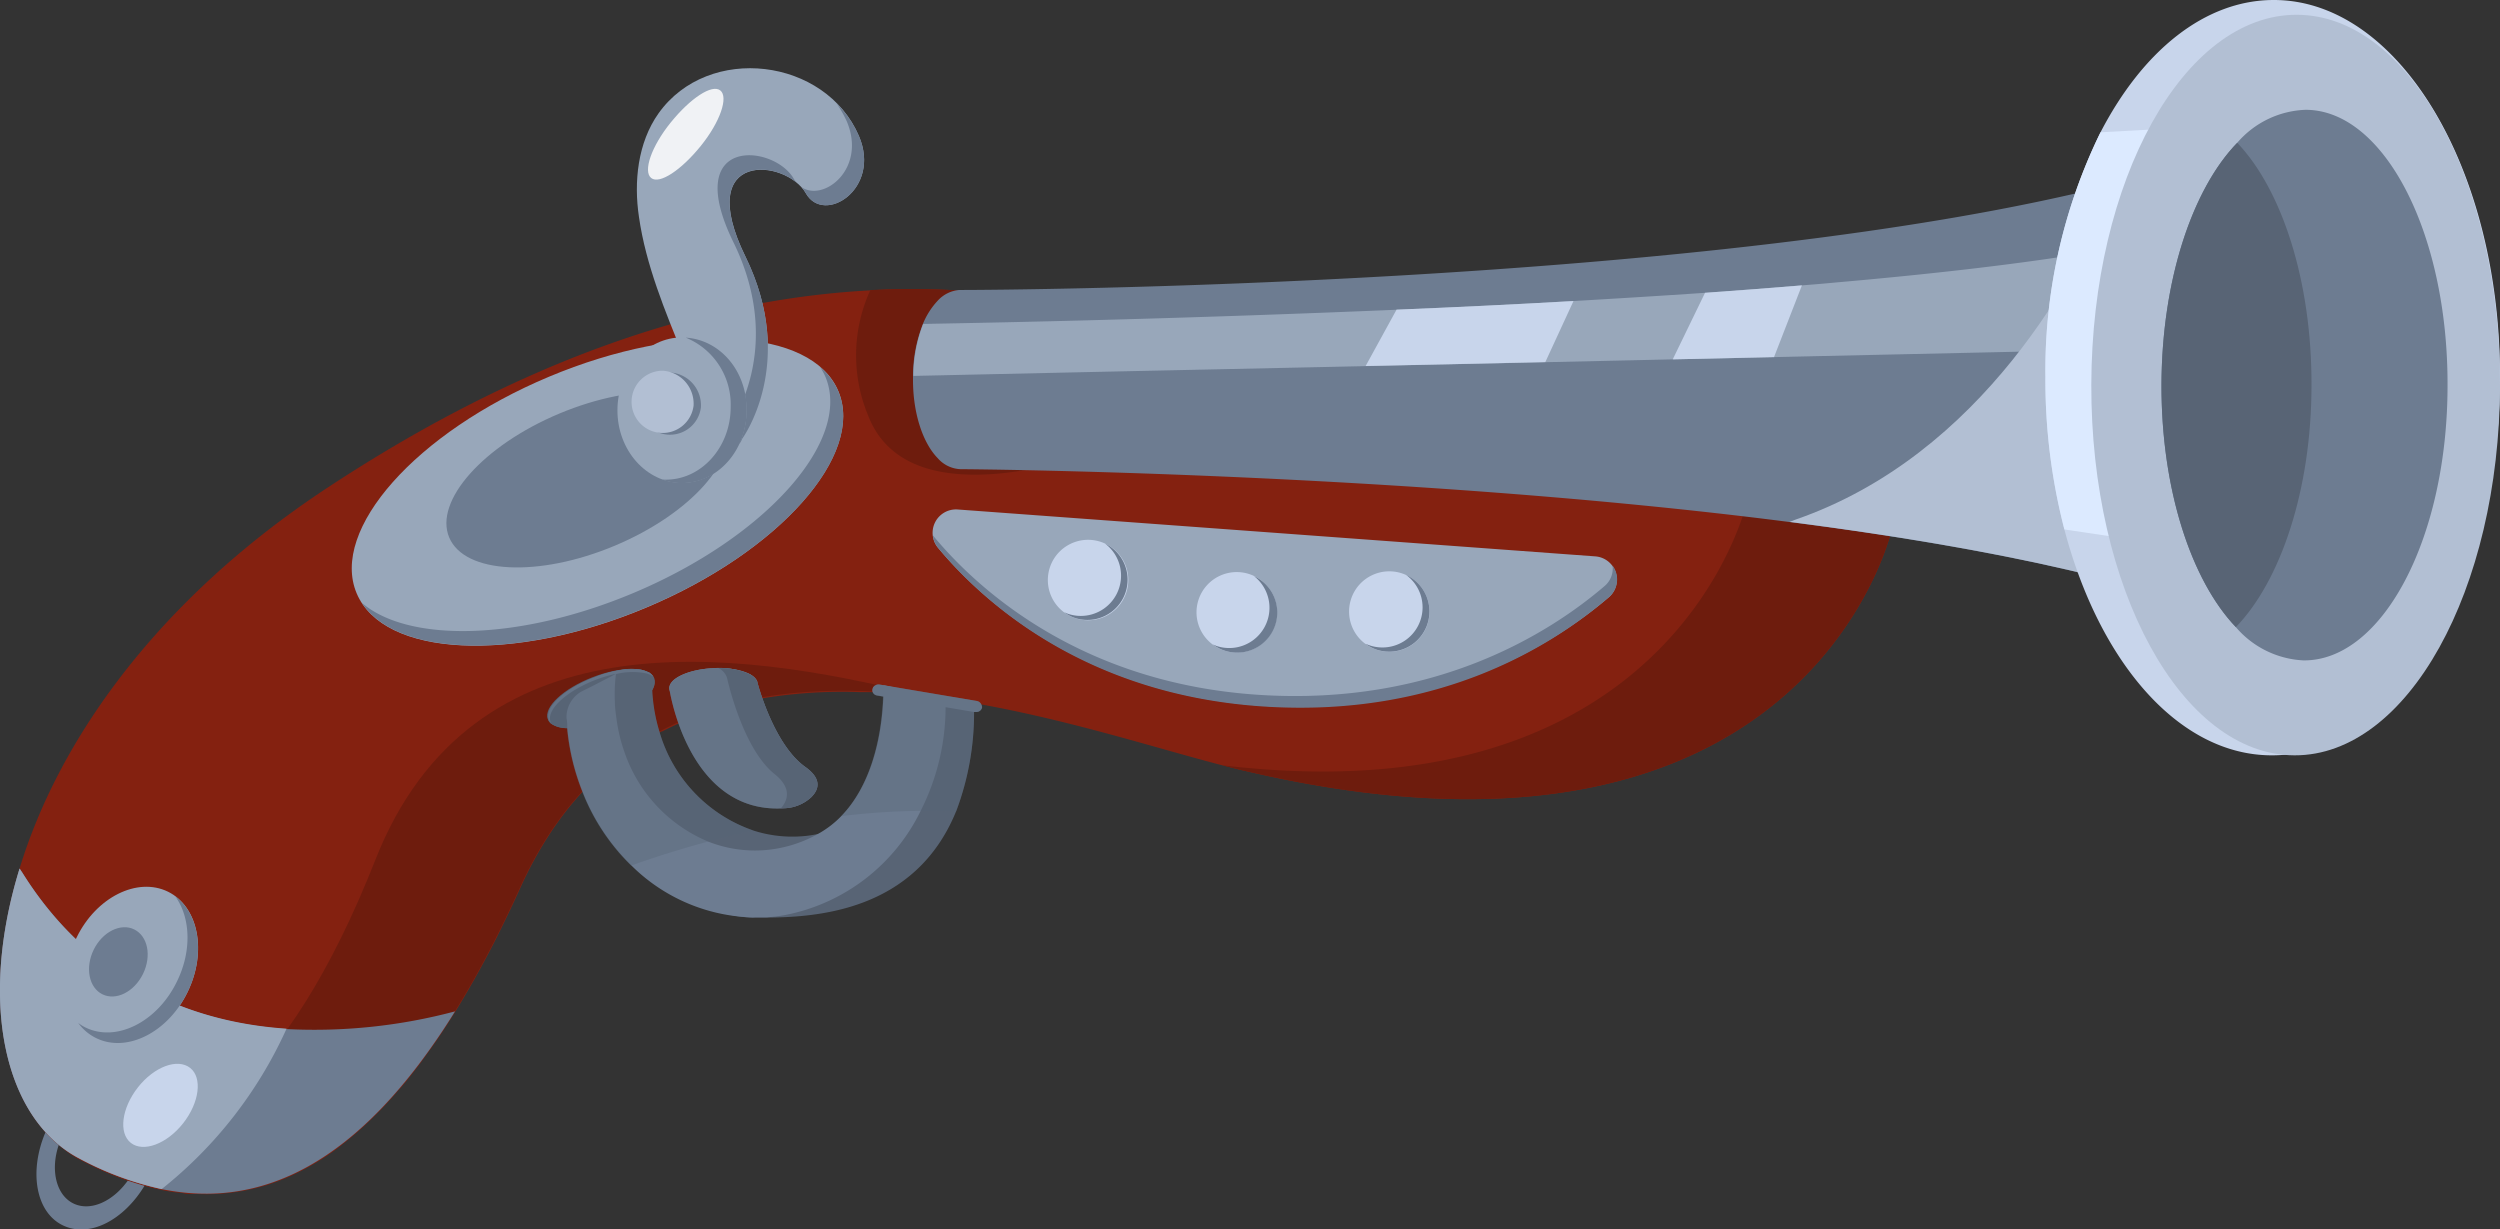 <svg xmlns="http://www.w3.org/2000/svg" viewBox="0 0 255.45 125.6"><rect x="0" y="0" width="255.45" height="125.6" fill="#333333" stroke="none"/><defs><style>.cls-1{isolation:isolate;}.cls-2{fill:#6d7c91;}.cls-3{fill:#842110;}.cls-4{fill:#6e1c0d;}.cls-5{fill:#98a7ba;}.cls-6,.cls-9{fill:#b2bfd3;}.cls-7,.cls-8{fill:#586475;}.cls-8,.cls-9{mix-blend-mode:multiply;}.cls-8{opacity:0.35;}.cls-10{fill:#c8d5eb;}.cls-11{fill:#dceaff;}.cls-12{fill:#fff;opacity:0.85;}</style></defs><g class="cls-1"><g id="Слой_2" data-name="Слой 2"><g id="Layer_1" data-name="Layer 1"><path class="cls-2" d="M13.83,110.09c-2.87-1.41-6.85.83-8.91,5a6.46,6.46,0,0,0-.27.6c-1.71,4-1,8.15,1.74,9.5s6.27-.51,8.42-4.1c.06-.09.11-.18.17-.26s.22-.41.32-.62a11.49,11.49,0,0,0,1.11-3.65C16.78,113.66,15.86,111.1,13.83,110.09Zm-.05,9.35a8.79,8.79,0,0,1-.52.9l-.14.21c-1.55,2.22-3.89,3.28-5.64,2.41S5.14,119.55,6,117a7.24,7.24,0,0,1,.46-1.13c1.45-3,4.27-4.52,6.29-3.52,1.54.76,2.18,2.79,1.75,5A8.27,8.27,0,0,1,13.78,119.44Z"/><path class="cls-3" d="M193.31,54.06s-.05.26-.19.72c-1.53,5.18-13,36.27-65.59,24.06-.41-.09-.81-.18-1.23-.29l-1.44-.36c-6.42-1.66-15.2-4.5-24.54-6.2l-.79-.14c-1-.18-2-.33-2.93-.47l-.5-.08-1.89-.23c-1.22-.14-2.44-.26-3.66-.35l-.33,0-1,0H89l-1.17,0a49.86,49.86,0,0,0-10,.65q-1.44.25-2.85.6a32.75,32.75,0,0,0-5.72,2c-.54.24-1.08.5-1.6.77l-.06,0-.2.1c-.14.09-.28.16-.42.24s-.38.2-.57.32-.55.33-.82.51a7.56,7.56,0,0,0-.79.51l-.08,0c-.3.2-.61.41-.89.63s-.34.24-.5.37l-.12.09-.25.2c-.13.09-.24.18-.36.28l-.39.31-.26.23-.69.62-.1.09-.06.06-.78.76s0,0,0,0,0,0,0,0l-.8.85c-.33.35-.63.7-.94,1.06-.59.7-1.15,1.43-1.69,2.19-.41.58-.81,1.18-1.19,1.8a39.89,39.89,0,0,0-2.52,4.74c-.71,1.57-1.42,3.06-2.13,4.49-.24.49-.49,1-.73,1.45-1.27,2.45-2.53,4.68-3.79,6.72l-.32.51-.47.74c-.53.83-1.06,1.61-1.59,2.36l-1.24,1.72c-.77,1-1.53,2-2.31,2.84-.4.47-.81.93-1.22,1.37-.81.86-1.61,1.64-2.4,2.36s-1.6,1.37-2.4,2a25.51,25.51,0,0,1-4,2.48c-.53.27-1.07.51-1.6.73A20.81,20.81,0,0,1,20.13,122l-.52,0c-.29,0-.57,0-.84-.07s-.64-.07-1-.12-.85-.14-1.27-.22c-.58-.13-1.15-.26-1.72-.42l-.35-.1-.43-.13-.6-.19-.31-.1a32.74,32.74,0,0,1-3.55-1.46l-.75-.37-.8-.41A11.42,11.42,0,0,1,6,117a12.45,12.45,0,0,1-1.34-1.28C-.2,110.32-1.53,100.24,2,88.75,5.87,76,15.73,61.54,33.36,49.9,45.8,41.69,57.53,36.3,68.5,33.14c2.89-.82,5.71-1.5,8.49-2l.9-.17a87.54,87.54,0,0,1,11-1.3,77.43,77.43,0,0,1,8.76,0c.84,0,1.68.1,2.5.18l1.54.15,1.53.18a75.12,75.12,0,0,1,11.65,2.47A71.46,71.46,0,0,1,121.79,35c1.68.67,4.42,1.56,7.86,2.59C149.57,43.55,193.31,54.06,193.31,54.06Z"/><path class="cls-3" d="M67.69,74.59A29.44,29.44,0,0,0,63.86,77c-.34.24-.67.49-1,.76a28.52,28.52,0,0,0-3.37,3.16,23.1,23.1,0,0,1-1.63-7.53c0-.67,0-1.34,0-2C59.26,70.73,60.64,70,62,69.3l.89-.47c1.41-.74,2.82-1.48,4.24-2.17a17.71,17.71,0,0,0-.21,3.66A17.51,17.51,0,0,0,67.69,74.59Z"/><path class="cls-4" d="M38.35,87.87C29.2,111.1,18.62,117.53,8.74,118.64c14.57,6.45,29.75,4.48,44.41-28C61.59,72,78.16,69.2,94.21,71.07,74.64,66.19,48.23,62.77,38.35,87.87Z"/><path class="cls-4" d="M193.31,54.06s-.05.26-.19.72c-1.53,5.18-13,36.27-65.59,24.06-.41-.09-.81-.18-1.23-.29l-1.44-.36c.9.11,1.79.21,2.66.28C165.65,82,176,58.92,178.07,52.74c.32-1,.44-1.5.44-1.5s-31.61-7.6-53.33-13.52c-7.05-1.91-13.06-3.66-16.6-4.91-.61-.21-1.13-.4-1.59-.59-.73-.3-1.46-.58-2.21-.85-1.49-.55-3-1.06-4.59-1.52l1.54.15,1.53.18a75.12,75.12,0,0,1,11.65,2.47A71.46,71.46,0,0,1,121.79,35c1.68.67,4.42,1.56,7.86,2.59C149.57,43.55,193.31,54.06,193.31,54.06Z"/><path class="cls-4" d="M119.92,43.21s-26.18,12.42-31.23-.79a16,16,0,0,1,.24-12.78,79.32,79.32,0,0,1,14.33.54Z"/><path class="cls-2" d="M234.47,12l-.15,54.29c-.43-.25-.87-.49-1.32-.73-10.87-5.74-29.82-9.61-50.15-12.22-39.75-5.12-84.73-5.4-84.73-5.4a3.26,3.26,0,0,1-2.3-1.12c-1.52-1.55-2.54-4.58-2.53-8.06v-.32a14.62,14.62,0,0,1,1-5.31,7.74,7.74,0,0,1,1.53-2.41,3.34,3.34,0,0,1,2.21-1.09s0,0,.06,0h.12c3.91,0,77.41-.38,118-10.87q3-.76,5.77-1.63A64,64,0,0,0,234.47,12Z"/><path class="cls-5" d="M228.34,22.07,220.6,35.62l-35.82.79-3.51.08-10.35.23-13,.29-18.36.4L112,38l-18.67.41a14.84,14.84,0,0,1,1-5.31c4.29-.08,11.21-.21,19.73-.45,8.34-.23,18.21-.56,28.64-1,5.91-.25,12-.54,18.08-.89,4.51-.26,9-.54,13.44-.84,3.36-.24,6.67-.49,9.9-.76,1.18-.09,2.36-.19,3.51-.3C206,27.25,221.59,25.05,228.34,22.07Z"/><path class="cls-2" d="M46.5,103.34c-10,16.09-20.16,20.17-30,18.16A32.36,32.36,0,0,1,8,118.32c-7.48-4-10.26-15.75-6-29.57.09.12.17.26.27.4,3.57,5.72,11.38,14.9,27,16A55.79,55.79,0,0,0,46.5,103.34Z"/><path class="cls-5" d="M29.28,105.11A44,44,0,0,1,16.52,121.5,32.36,32.36,0,0,1,8,118.32c-7.48-4-10.26-15.75-6-29.57.09.12.17.26.27.4C5.82,94.87,13.63,104.05,29.28,105.11Z"/><path class="cls-5" d="M19.16,101.38c-2,4.13-6.21,6.23-9.34,4.69s-4-6.13-2-10.26,6.21-6.23,9.34-4.7S21.18,97.25,19.16,101.38Z"/><path class="cls-2" d="M14.61,99.52c-.9,1.83-2.75,2.76-4.14,2.08s-1.79-2.72-.9-4.55,2.76-2.77,4.15-2.08S15.51,97.68,14.61,99.52Z"/><path class="cls-2" d="M17.9,91.58c1.56,2.13,1.73,5.56.18,8.71-2,4.14-6.2,6.24-9.34,4.7a4.12,4.12,0,0,1-.75-.47,4.9,4.9,0,0,0,1.83,1.55c3.13,1.54,7.32-.56,9.34-4.69C21,97.6,20.41,93.44,17.9,91.58Z"/><ellipse class="cls-5" cx="61.05" cy="50.29" rx="26.69" ry="12.8" transform="translate(-14.7 27.54) rotate(-22.76)"/><path class="cls-2" d="M74.06,43.1c1.56,3.73-3.47,9.4-11.24,12.66s-15.35,2.89-16.92-.84,3.47-9.4,11.25-12.66S72.49,39.37,74.06,43.1Z"/><path class="cls-2" d="M85.66,40a6.51,6.51,0,0,0-1.87-2.5,6.15,6.15,0,0,1,.55,1C87.07,45,78.27,54.91,64.68,60.61c-11.59,4.86-22.91,5.09-27.69,1,3.64,5.56,16.16,5.86,29,.47C79.6,56.39,88.4,46.49,85.66,40Z"/><path class="cls-5" d="M75.8,44.89s5.73-7.7.37-18.67,4.16-10,6.18-6.46c1.85,3.24,7.72-.44,5.42-5.85-3.4-8-15.38-9.49-20.48-2.33-2.13,3-2.54,7-2,10.59.7,4.91,2.68,9.65,4.54,14.21C74.84,48.72,75.8,44.89,75.8,44.89Z"/><path class="cls-2" d="M81.39,18.65a2.6,2.6,0,0,1-.27-.36c-2-3.57-11.55-4.51-6.18,6.46s-.37,18.67-.37,18.67-.26,1-1.21.29c2,3,2.44,1.18,2.44,1.18s5.73-7.7.37-18.67C71.41,16.51,78.33,16.13,81.39,18.65Z"/><path class="cls-2" d="M87.77,13.91a10.76,10.76,0,0,0-2.32-3.38,11.14,11.14,0,0,1,1.09,1.91c2,4.8-2.35,8.23-4.65,6.68a3.14,3.14,0,0,1,.46.64C84.2,23,90.07,19.32,87.77,13.91Z"/><path class="cls-5" d="M76.28,41.93c0,4.1-3,7.42-6.62,7.41S63.07,46,63.09,41.89s3-7.43,6.61-7.41S76.29,37.82,76.28,41.93Z"/><path class="cls-2" d="M71.62,41.62a3.18,3.18,0,1,1-3.14-3.56A3.36,3.36,0,0,1,71.62,41.62Z"/><path class="cls-2" d="M70.07,34.5a7.38,7.38,0,0,1,4.59,7.1c0,4.1-3,7.42-6.62,7.41l-.36,0a5.69,5.69,0,0,0,2,.35c3.64,0,6.6-3.31,6.62-7.41S73.54,34.72,70.07,34.5Z"/><path class="cls-6" d="M70.87,41.45a3.18,3.18,0,1,1-3.14-3.57A3.38,3.38,0,0,1,70.87,41.45Z"/><path class="cls-5" d="M97.87,52.06,163,56.85A2.38,2.38,0,0,1,164.42,61c-5.61,4.8-17.36,12.28-35.33,11.12S100.56,61.62,95.87,56A2.39,2.39,0,0,1,97.87,52.06Z"/><path class="cls-2" d="M164.77,57.79a2.34,2.34,0,0,1-.81,2.09c-5.6,4.8-17.36,12.28-35.32,11.12S100.1,60.46,95.41,54.81a.94.94,0,0,1-.09-.12A2.38,2.38,0,0,0,95.87,56c4.69,5.65,15.12,15,33.22,16.19S158.81,65.84,164.42,61A2.38,2.38,0,0,0,164.77,57.79Z"/><path class="cls-7" d="M66.85,69.29c.47,1.22-1.59,3.14-4.59,4.29s-5.81,1.11-6.28-.1,1.59-3.13,4.59-4.29S66.38,68.08,66.85,69.29Z"/><path class="cls-2" d="M68.51,70.64c-.05-1,1.93-1.94,4.43-2.06,2.14-.12,4,.39,4.47,1.18-.2-1-2.19-1.6-4.59-1.48s-4.48,1-4.43,2.06a.87.87,0,0,0,.14.41A.52.52,0,0,0,68.51,70.64Z"/><path class="cls-7" d="M66.68,70.45a8.12,8.12,0,0,1-3.74,2.85l-.67.28-.39.14a10.44,10.44,0,0,1-4,.68,2.75,2.75,0,0,1-1.61-.48,0,0,0,0,1,0,0s0,0,0,0a1,1,0,0,1-.14-.15.1.1,0,0,1,0,0,1.28,1.28,0,0,1-.11-.2c-.47-1.22,1.59-3.14,4.59-4.28A12.08,12.08,0,0,1,64,68.38c.22,0,.41,0,.59,0l.42,0h0a3.29,3.29,0,0,1,.65.09l.28.09a.76.76,0,0,1,.24.11l.06,0a.71.71,0,0,1,.17.11l0,0a1.12,1.12,0,0,1,.16.13l0,0,.12.16a1,1,0,0,1,.07.15A1.36,1.36,0,0,1,66.68,70.45Z"/><path class="cls-7" d="M99.53,71.84c0,.3,0,.58,0,.87a28.39,28.39,0,0,1-1.83,10.18C93.48,93.27,83.14,93.75,78,93.76h-.79a5.24,5.24,0,0,1-.56,0c-4.34-.26-7.55-2.57-9.9-6a31.21,31.21,0,0,1-4.07-9.76.45.45,0,0,0,0-.08,31.57,31.57,0,0,1-.73-4.13c-.06-.55-.1-1.11-.13-1.66a24.82,24.82,0,0,1,0-2.59l.89-.47a.93.93,0,0,1,.2-.1l0,0c.19-.11.39-.2.58-.3a2,2,0,0,1,.49-.19,1.92,1.92,0,0,1,1,0H65a2.1,2.1,0,0,1,.78.38,2.23,2.23,0,0,1,.87,1.67,17.34,17.34,0,0,0,.75,4.29A15.1,15.1,0,0,0,77,84.87a13,13,0,0,0,4.8.59,11.14,11.14,0,0,0,1.4-.17l.3-.05a13.39,13.39,0,0,0,5-2.16A16.09,16.09,0,0,0,95.18,72c0-.2,0-.4.07-.6a6,6,0,0,0,.85-.09h.05s0,0,0,0h.1C97.65,71.51,98.18,71.59,99.53,71.84Z"/><path class="cls-2" d="M96.62,72.22a23.5,23.5,0,0,1-2.53,10.6A19.55,19.55,0,0,1,80.16,93.51h0a15.77,15.77,0,0,1-1.83.22q-.57,0-1.14,0a5.24,5.24,0,0,1-.56,0,18.23,18.23,0,0,1-12.11-5.29,21.35,21.35,0,0,1-5-7.55,23.34,23.34,0,0,1-1.56-6.5c0-.34,0-.69-.07-1a3,3,0,0,1,1.66-2.8c.84-.4,1.66-.84,2.5-1.27l.72-.38.17-.09v0a16.56,16.56,0,0,0-.11,2.91c0,.51.07,1,.14,1.52A17,17,0,0,0,63.86,77a15.22,15.22,0,0,0,8.52,9,13,13,0,0,0,5.57.88,13.25,13.25,0,0,0,5.56-1.63A10.15,10.15,0,0,0,86,83.35c2.81-2.92,4.09-7.52,4.26-12.2,0-.38,0-.75,0-1.13,1.74.33,4.22,1,5.92,1.28,0,0,0,0,0,0l.43.08C96.61,71.66,96.62,71.94,96.62,72.22Z"/><path class="cls-2" d="M66.78,69.15a2.27,2.27,0,0,0-1-.39,7.15,7.15,0,0,0-2.9.13h0l-.13,0a14.07,14.07,0,0,0-1.9.58c-3,1.16-5.06,3.08-4.59,4.29a.47.47,0,0,0,.07.12s0,0,0,0,0,0,0,0a1,1,0,0,1-.14-.15.1.1,0,0,1,0,0,1.28,1.28,0,0,1-.11-.2c-.47-1.22,1.59-3.14,4.59-4.28A12.08,12.08,0,0,1,64,68.38c.22,0,.41,0,.59,0H65a3.29,3.29,0,0,1,.66.09l.28.09a.76.76,0,0,1,.24.11l.06,0a.71.71,0,0,1,.17.11l0,0a1.12,1.12,0,0,1,.16.13l0,0Z"/><path class="cls-2" d="M100.35,72.27a.58.58,0,0,1-.57.48h-.1l-.16,0-2.9-.49L95.18,72l-5-.84-.57-.1a.56.56,0,0,1-.46-.4.58.58,0,0,1,0-.26A.56.56,0,0,1,89.5,70a.49.49,0,0,1,.25-.06h.08l10,1.69a.6.6,0,0,1,.45.38A.59.59,0,0,1,100.35,72.27Z"/><path class="cls-2" d="M82.87,81.48a4.27,4.27,0,0,1-2.6,1.1c-10,.79-11.88-12.23-11.88-12.23,0-1,1.93-1.94,4.42-2.07a7.61,7.61,0,0,1,3.81.63,1.73,1.73,0,0,1,.52.4,1,1,0,0,1,.26.45S79,76,82.26,78.35C84.08,79.63,83.63,80.74,82.87,81.48Z"/><path class="cls-7" d="M82.87,81.48a4.27,4.27,0,0,1-2.6,1.1l-.47,0c.73-.84,1.11-2.08-.67-3.5-3.3-2.65-4.84-9.81-4.84-9.81a1.66,1.66,0,0,0-.88-1,7.05,7.05,0,0,1,3.21.63,2,2,0,0,1,.52.4,1,1,0,0,1,.26.45S79,76,82.26,78.35C84.08,79.63,83.63,80.74,82.87,81.48Z"/><path class="cls-8" d="M77,84.87c-1.62.35-3.16.73-4.63,1.12-2.07.55-4,1.14-5.68,1.7-.78.25-1.52.51-2.21.76a21.35,21.35,0,0,1-5-7.55,23.34,23.34,0,0,1-1.56-6.5,2.75,2.75,0,0,1-1.61-.48s0,0,0,0,0,0,0,0a1,1,0,0,1-.14-.15.1.1,0,0,1,0,0,1.28,1.28,0,0,1-.11-.2c-.47-1.22,1.59-3.14,4.59-4.28A12.08,12.08,0,0,1,64,68.38a1.92,1.92,0,0,1,1,0H65a3.29,3.29,0,0,1,.66.09l.28.09a.76.76,0,0,1,.24.11l.06,0a.71.71,0,0,1,.17.11l0,0a1.12,1.12,0,0,1,.16.13l0,0,.12.16a1,1,0,0,1,.07.15,1.36,1.36,0,0,1-.17,1.15,17.34,17.34,0,0,0,.75,4.27A15.1,15.1,0,0,0,77,84.87Z"/><path class="cls-8" d="M82.87,81.48a4.27,4.27,0,0,1-2.6,1.1c-10,.79-11.88-12.23-11.88-12.23,0-1,1.93-1.94,4.42-2.07a7.61,7.61,0,0,1,3.81.63,1.73,1.73,0,0,1,.52.4,1,1,0,0,1,.26.45S79,76,82.26,78.35C84.08,79.63,83.63,80.74,82.87,81.48Z"/><path class="cls-8" d="M100.35,72.27a.58.58,0,0,1-.57.48h-.1l-.16,0a28.39,28.39,0,0,1-1.83,10.18c-1.2-.06-2.4-.08-3.6-.07-1.85,0-3.7.11-5.53.26-.88.08-1.74.17-2.6.27,2.8-2.92,4.08-7.52,4.25-12.2l-.57-.1a.56.56,0,0,1-.46-.4.58.58,0,0,1,0-.26A.56.56,0,0,1,89.5,70a.49.49,0,0,1,.25-.06h.08l10,1.69a.6.6,0,0,1,.45.38A.59.59,0,0,1,100.35,72.27Z"/><path class="cls-9" d="M248,39.71,234.33,63.25,233,65.55c-10.87-5.74-29.82-9.61-50.15-12.22l.6-.23c19.13-6.62,29-25.32,32.8-34.36,1.28-3.07,1.86-5,1.86-5l3.91,3.4,12.41,10.81Z"/><path class="cls-10" d="M232.13,77.18c-9.49,0-17.62-9.51-21.19-23.08A60.84,60.84,0,0,1,209,38.52a55.33,55.33,0,0,1,5.63-25C218.93,5.21,225.28,0,232.34,0c12.82,0,23.17,17.34,23.11,38.65S245,77.21,232.13,77.18Z"/><path class="cls-11" d="M224.87,56.17,210.94,54.1A60.84,60.84,0,0,1,209,38.52a55.33,55.33,0,0,1,5.63-25l15.81-.88Z"/><path class="cls-6" d="M255.45,39.41c-.06,20.89-9.45,37.81-21,37.77s-20.82-17-20.76-37.89,9.45-37.81,21-37.78S255.51,18.51,255.45,39.41Z"/><path class="cls-2" d="M250.09,39.39c0,15.54-6.62,28.12-14.69,28.09a9.69,9.69,0,0,1-6.94-3.4c-4.56-4.78-7.63-14.09-7.6-24.77s3.16-20,7.74-24.72a9.65,9.65,0,0,1,7-3.37C243.63,11.24,250.14,23.86,250.09,39.39Z"/><path class="cls-7" d="M236.19,39.35c0,10.69-3.15,20-7.73,24.73-4.56-4.78-7.63-14.09-7.6-24.77s3.16-20,7.74-24.72C233.15,19.36,236.22,28.67,236.19,39.35Z"/><path class="cls-10" d="M130.25,63.92a4.11,4.11,0,1,1-2.51-5.23A4.1,4.1,0,0,1,130.25,63.92Z"/><path class="cls-2" d="M128.1,58.84A4.11,4.11,0,0,1,124.29,66l-.36-.15a4.1,4.1,0,1,0,4.17-7Z"/><path class="cls-10" d="M145.84,63.84a4.11,4.11,0,1,1-2.52-5.23A4.12,4.12,0,0,1,145.84,63.84Z"/><path class="cls-2" d="M143.68,58.75a4.1,4.1,0,0,1-3.8,7.17l-.37-.14a4.54,4.54,0,0,0,1.09.58,4.11,4.11,0,0,0,3.08-7.61Z"/><path class="cls-10" d="M115.06,60.62a4.11,4.11,0,1,1-2.52-5.23A4.1,4.1,0,0,1,115.06,60.62Z"/><path class="cls-2" d="M112.91,55.54a4.11,4.11,0,0,1-3.81,7.17l-.36-.15a4.06,4.06,0,0,0,1.09.58,4.11,4.11,0,0,0,3.08-7.6Z"/><path class="cls-12" d="M73.6,9.24c.85.67,0,3.21-2,5.68s-4.21,3.94-5.06,3.27,0-3.21,2-5.68S72.75,8.57,73.6,9.24Z"/><path class="cls-10" d="M19.43,109.12c1.27,1,.95,3.54-.72,5.66s-4.07,3-5.34,2-.95-3.54.72-5.67S18.15,108.11,19.43,109.12Z"/><path class="cls-10" d="M160.78,30.76,157.9,37l-18.36.4,3.16-5.76C148.61,31.4,154.7,31.11,160.78,30.76Z"/><path class="cls-10" d="M184.12,29.16l-2.85,7.33-10.35.23,3.3-6.8C177.58,29.68,180.89,29.43,184.12,29.16Z"/></g></g></g></svg>